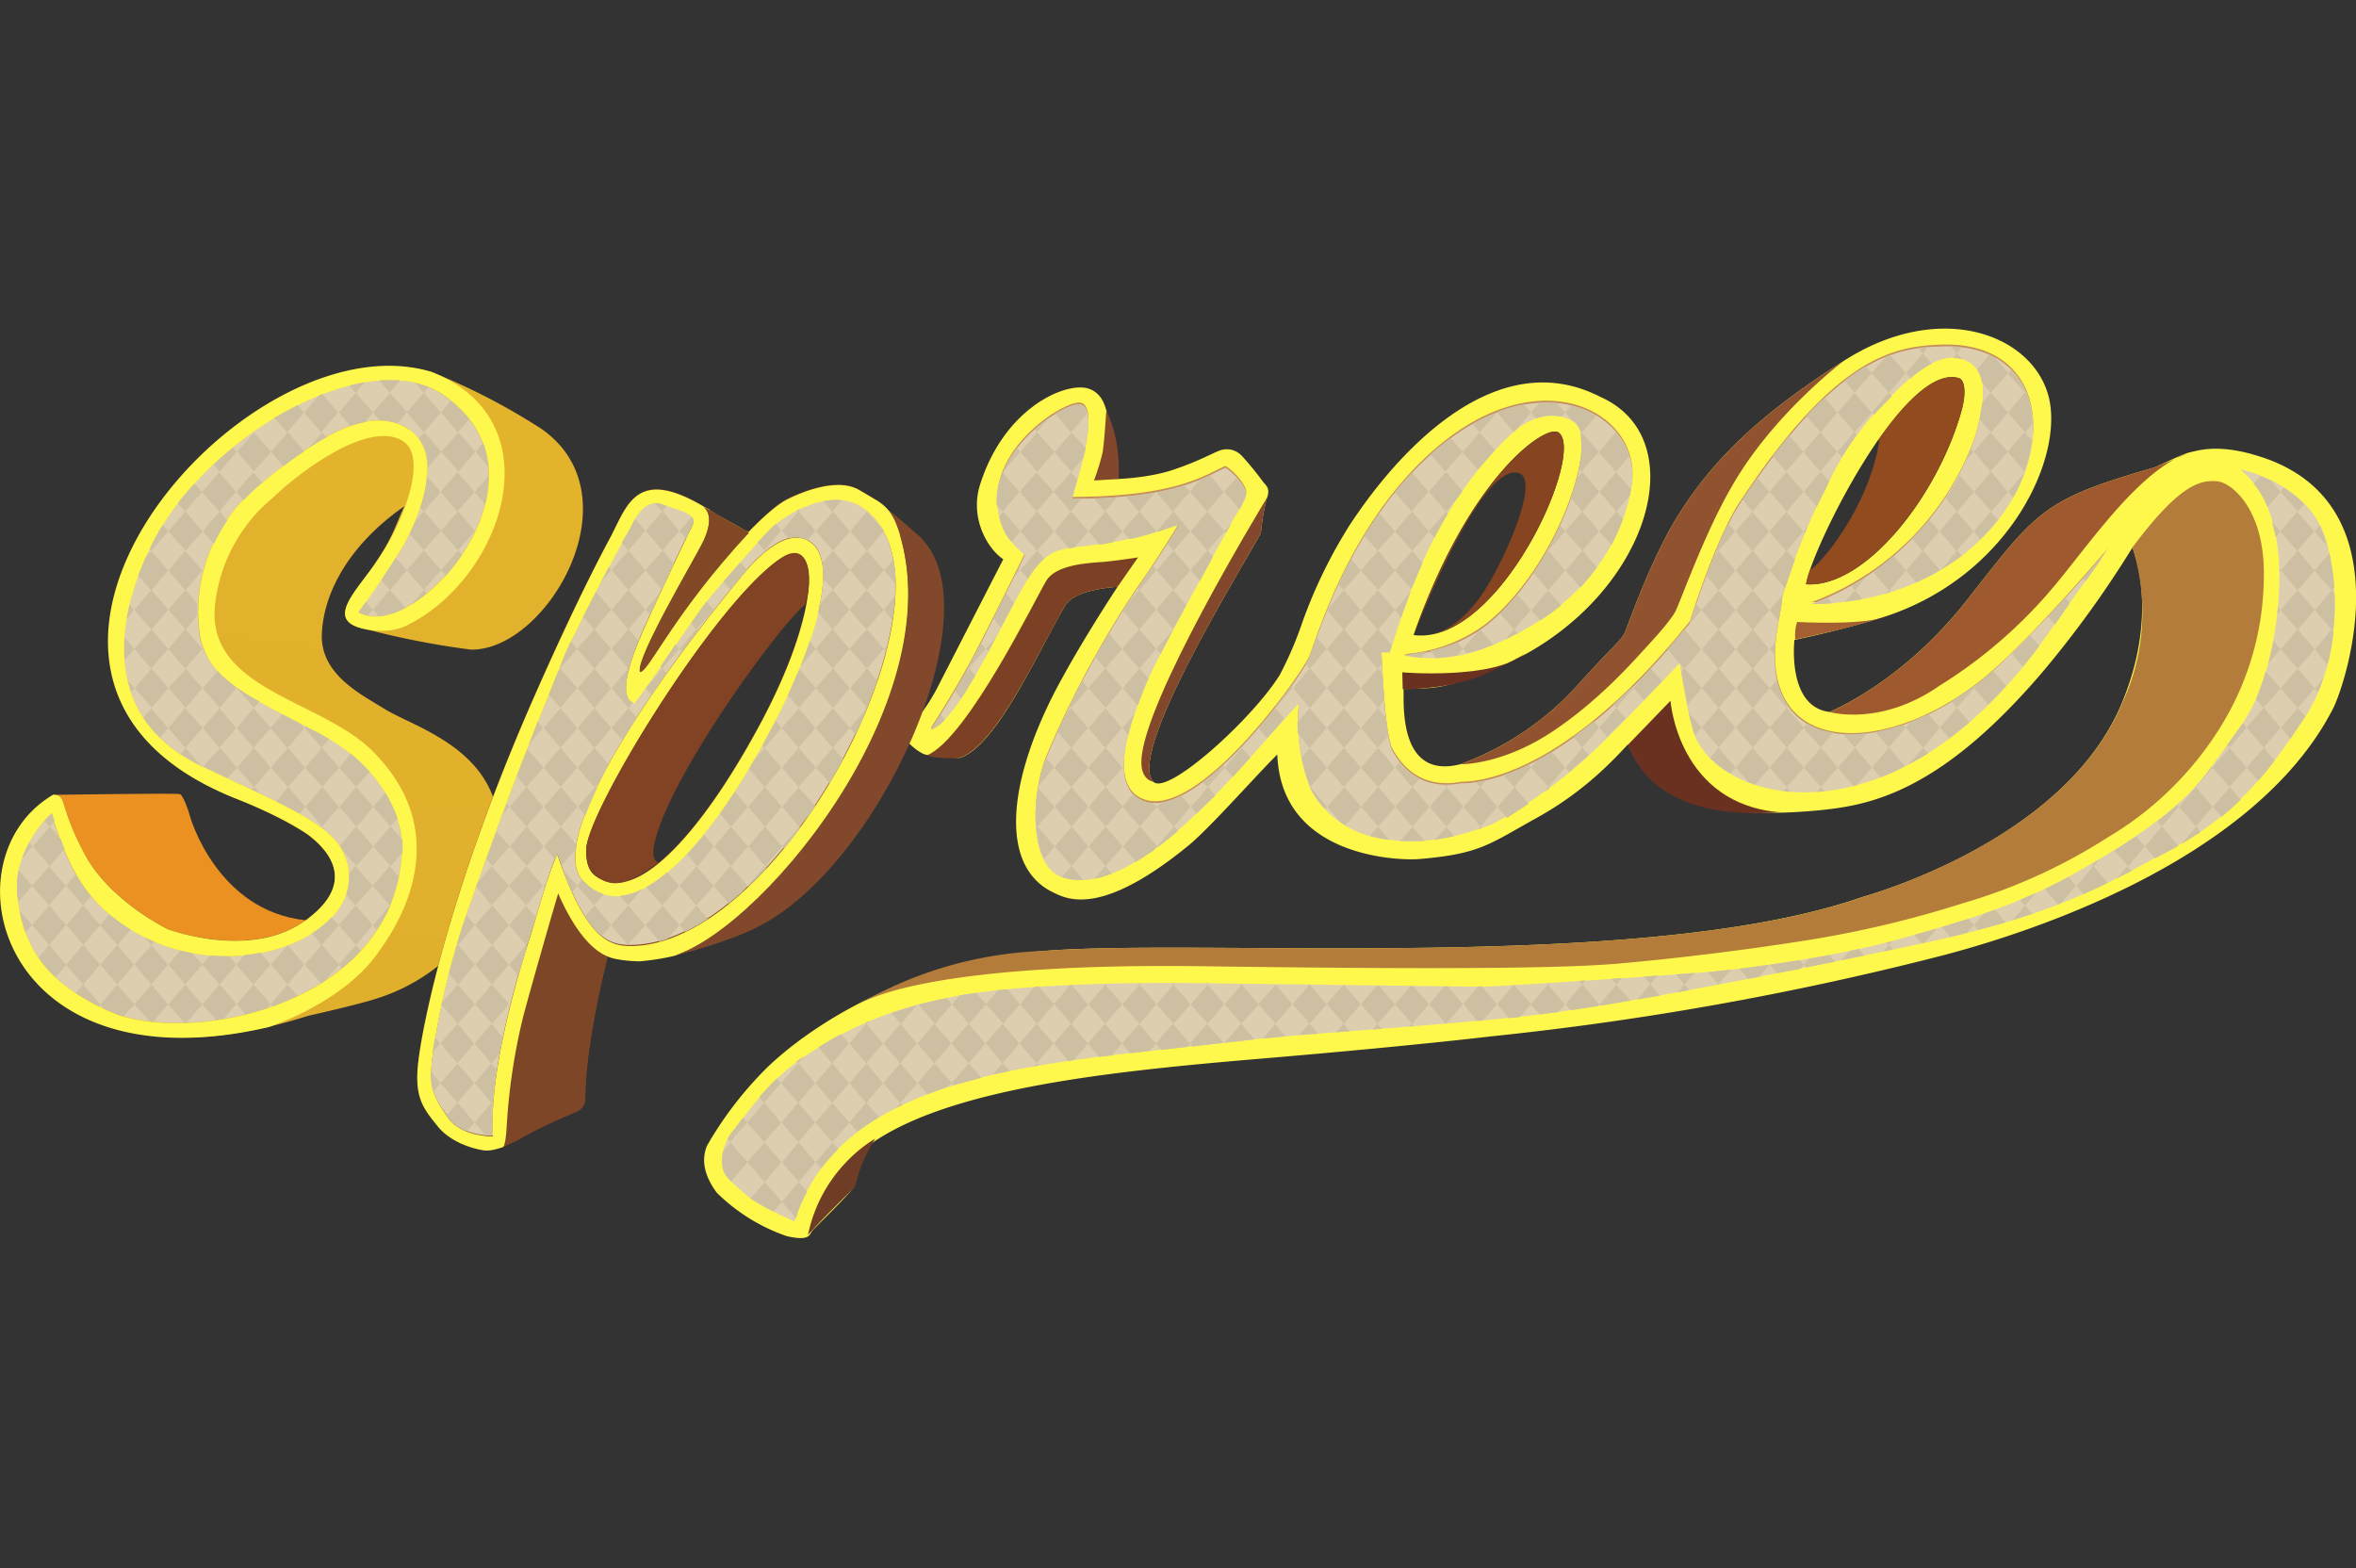 <?xml version="1.0" encoding="UTF-8"?> <svg xmlns="http://www.w3.org/2000/svg" width="631" height="420" viewBox="0 0 631 420" fill="none"><rect x="0" y="0" width="631" height="420" fill="#333333" stroke="none"/><path d="M14.2 212.9s33.3-.5 34-.2c.8.3 2.3 4.3 2.7 6 0 0 7.1 25.3 31 27.8-14.8 10.7-37 2.4-37 2.4s-15.8-7.7-22.6-20.7c-6.7-13-4.3-15.3-8.1-15.3Z" fill="url(#paint0_linear_870_18327)"></path><path d="M14.2 212.9S5 219.2 2.5 227.7c-7.8 25.9 15 65 80 44.4 0 0 13.3-3 17.6-4.4A51 51 0 0 0 117 259c4.8-4.3 10-6.2 14.8-23 9.6-33.2-18.8-40-28.8-46.1-6.2-3.9-17.3-9.2-16.8-20.2s7.3-23.8 22.1-34.1c-2.9 6.2-2.9 8.1-8.2 15.8-5.2 7.7-12.4 14.4-3.3 16.8a221 221 0 0 0 29.3 5.8c20.4.4 44.7-41.3 18.8-59.2a173 173 0 0 0-29.4-15.2C64.6 85.8-17 181.2 63.2 213.9a108 108 0 0 1 19.2 9.6c3.8 2.8 14.6 12-.5 23-14.8 10.8-37 2.4-37 2.4s-15.8-7.7-22.6-20.6c-6.7-13-4.3-15.4-8.1-15.4Z" fill="url(#paint1_linear_870_18327)"></path><path d="M13.8 217.3s-10.6 9.3-9.1 22c1.2 10.8 4.8 23.2 27 32 23.4 7.7 75.2-4.2 76-44.9 0-5.7-3.4-20.6-22.5-30.6C66 185.7 56 181.8 53.5 170A43.5 43.5 0 0 1 70 129c14.7-12.1 29-21.4 39.4-14.5 10.4 6.8 2.4 25-2.4 32.9-4.8 7.8-11 16.1-11 16.1 15 8.8 54.7-35.8 22.8-58.1-19.9-14-62.4 10.2-77.6 38.8-7 13.2-18.7 45.6 13.1 60.7 23 10.8 34.7 15.6 37.9 23.4 9 20.3-29 37.7-57.5 20-10.6-6.5-16-14.4-21-31Z" fill="#C48F5D"></path><path d="M13.8 217.8s-10.6 9.3-9.1 22c1.2 10.8 4.8 23.2 27 32 23.4 7.7 75.2-4.2 76-45 0-5.7-3.4-20.5-22.5-30.6-19.2-10-29.1-13.9-31.7-25.7a43.5 43.5 0 0 1 16.5-41c14.7-12.2 29-21.4 39.4-14.6 10.4 7 2.4 25.1-2.4 33-4.8 7.8-11 16-11 16 15 8.9 54.7-35.8 22.8-58-19.9-14-62.4 10.1-77.6 38.8-7 13.2-18.7 45.6 13.1 60.7 23 10.8 34.7 15.6 37.9 23.4 9 20.3-29 37.7-57.5 20-10.6-6.6-16-14.4-21-31Z" fill="#DDCEAF"></path><path d="M96.8 168.3s6.6 1.9 12-.7c25.5-12.3 40.6-54.7 6.7-68-50.3-15.3-134.1 82-52.3 114.3 6.8 2.7 15.4 6.7 19.2 9.6 3.8 2.9 14.6 12-.5 23-14.7 10.8-37 2.4-37 2.4s-15.8-7.6-22.5-20.6c-6.8-13-4.4-15.4-8.2-15.4C-15.1 230-.5 292 72 275.1c0 0 20-6.5 29.3-20 2.4-3.5 22.8-29.6-1.5-53.9-14.2-14.2-46-16.5-42-40.8a43.2 43.2 0 0 1 15.3-27.1c6.7-6.5 25.7-21.1 34.9-15.1 6.7 4.4.2 22-7.8 33.2-5.5 7.6-12.5 14.5-3.4 16.9Zm12.6-53.3c-10.3-6.9-24.7 2.4-39.4 14.5a43.5 43.5 0 0 0-16.4 41c2.5 11.9 12.4 15.7 31.6 25.8 19.1 10 22.6 24.9 22.5 30.6-.8 40.8-52.6 52.6-76 45-22.2-8.9-25.8-21.3-27-32-1.4-12.8 9.1-22 9.1-22 5 16.5 10.4 24.4 21 31 28.4 17.6 66.5.2 57.4-20-3.2-7.9-14.9-12.7-37.9-23.5-31.8-15-20-47.5-13-60.7C56.4 116 99 92 118.9 105.9c31.8 22.3-7.8 66.9-22.9 58.1 0 0 6.3-8.3 11-16.1 4.8-7.8 12.8-26 2.4-33Z" fill="url(#paint2_linear_870_18327)"></path><path d="M603 121.6c-9.7-2.6-14.3-.9-16.7-.4-2.3.6-8.9 4-9.6 4.1-29.4 8.5-31 11.3-49.7 35.2-17.7 22.6-36.7 30-37 30.2-11.5-1.4-9.4-19.3-9.4-19.3a275 275 0 0 0 23.2-5.9c33.1-10.3 48.2-41 45.2-57.8-3.2-17.6-28.6-28-55.1-11.1-23 14.6-35.4 26.8-44.8 42-6.8 11-12.7 27.8-13.7 30.3s-1.6 2.3-11.7 13.3a78.8 78.8 0 0 1-32.6 22.5c-16.9 4.3-15-17.1-15.2-20.1 8.8-.3 10-.1 20.7-4 43-15.1 59.3-62.2 32-74.3-33.7-17.3-63.5 29-66.9 34a131.5 131.5 0 0 0-12.9 26.4 97.7 97.7 0 0 1-6 14c-7.2 11.7-30.1 32.5-33.9 28.7-7.5-7.7 26-60.9 28.8-66.7 0 0 .5-5.7 1.7-9.5.9-2.7-.6-3.3-1.3-4.4a83.2 83.2 0 0 0-5.5-6.7 5.5 5.5 0 0 0-6-1.4c-1.7.6-5.9 3-12.6 5.2-6.7 2.2-14.8 2.4-14.8 2.4a77.1 77.1 0 0 0-2.9-18.4c-.4-1.3-1.3-4.9-5.1-5.9-6.1-1.6-22.4 5.4-28.8 26.1-2.6 8.7 2 16.8 6.3 19.7l-17.4 33.9a49 49 0 0 1-9.6 13.1l1.8 2.3c.4.5 3.2 3 4.8 3.1 1.6.2 8.5.9 8.8.8 10-3.2 21.4-29.5 28.2-40.8 2.6-4.5 14-5 14-5s-10.1 15.2-17 28.5c-13 25.5-14 46.7-.3 53.3 4 2 13.1 6.5 36.4-12.6 5.8-4.8 18.3-19 23.7-24.3 1 28.2 33.8 28.4 38 28 16.4-1.4 18.6-3.9 31.6-11.1 13-7.2 20.7-15.8 24.3-19.6 4.8 10.8 14.2 21 50.6 17.7 13.6-1.3 32.6-4.3 60.7-37.4a277 277 0 0 0 23.8-33c1.9 4.5 6 20.4-2.8 41.6-15.4 37.2-68.4 51.6-69.6 52-58.3 20.3-175.4 11-218.9 14.4-45 3.7-70.7 27.5-75.1 32a98.3 98.3 0 0 0-15.3 20.1c-2.3 5.3.8 10.3 2.6 12.7a49.8 49.8 0 0 0 18.7 11.6c6.6 1.5 6-.6 7-1.6.9-1 8.5-8.3 11.1-11.6 2.9-10.5 3.5-11 6.2-12.7 21.3-13.7 61.5-18.1 99.9-21.4 24-2 48.1-4.3 64.4-6.2a828.2 828.2 0 0 0 119.1-21.2c19.8-5 84.8-24.2 106.5-66.7 3.5-7 20-57-22-68.1ZM503 118c7.3-10.6 15.4-18.6 21.7-16.7 1.5.5 2 4 .6 8.9-6.5 23-25.9 47.4-41.6 46.3.9-5.6 9.4-24.3 19.2-38.5Zm-86-2.4c8.7 3.6-15 57.6-38.4 54.5 15-42.6 34.9-55.9 38.4-54.4Z" fill="url(#paint3_linear_870_18327)"></path><path d="M249.4 195c-.4.2 6.2-9.3 12.7-22 4.8-9.3 12.4-24.8 12.4-24.8s-4.1-3.2-5.6-6.6c-8.7-19 16.5-35 20.7-33.7 4.8 1.6-.6 18.6-2.4 25.2 28.3-.1 35.6-6 41-8.3 3.2 2 5.6 5.6 5.6 7 0 1.4-3.3 6.5-3.3 6.5s-21 38-23.5 44.3c-2.6 6.4-11.7 27.5-.6 31.5 14.2 5.2 40.6-31.2 44-37.8 1.8-3.3 10.1-35.6 34.2-56.3 28.7-24.6 55.4-9 52.4 9.7-1 6.2-6 30.2-38.2 43-7 2.8-14.6 4-22.8 2.5a41.5 41.5 0 0 0 21.7-7.9c19.8-15.5 31.3-51 23.5-55-5.2-2.8-11.4-1.2-16.5 3.6-21.6 20.3-28.6 46.8-32.5 58.4H370s.8 22.8 3 26.4c2.1 3.6 7 10.8 18.3 8.7.7-.2 25.2 2 61.3-43 0 0 6.8-22 13.4-32 25.7-39 41.2-41.6 53.8-42.1 43.6-1.6 28.1 68.4-34.6 69a73.5 73.5 0 0 0 43.9-44.7c2.9-10.5 3.3-17-1.7-20s-11.3-.5-20.4 8.7a79.4 79.4 0 0 0-17.3 23.8 169.3 169.3 0 0 0-12.5 31.2c.2.9-.5 4-1.1 7.7-6.2 36 30.8 35.4 57.9 11.3 13.4-12 30.6-32.5 30.6-32.5L547.4 171c-39.3 54.7-85.2 44.7-93.4 25.8-1.7-3.9-4.1-19.6-4.1-19.6s-18 19-24 24.4c-6.2 5.4-19 16.1-26.3 18.8-7.3 2.7-17.7 6-29.5 3.9a25.4 25.4 0 0 1-19.2-13.6 49.8 49.8 0 0 1-3-22.7c-14 14.7-42.9 53-63.3 46.6-8.7-2.7-8.8-20.7-4.4-32a266 266 0 0 1 24.2-45 292.6 292.6 0 0 0 11.4-17.5c-33.5 11.5-32.3-1.5-44.4 21.6-8.5 16-15.7 30.8-22 33.4Z" fill="#C48F5D"></path><path d="M249.4 195.5c-.4.2 6.2-9.3 12.7-22l12.4-24.8s-4.1-3.3-5.6-6.6c-8.7-19 16.5-35 20.7-33.7 4.8 1.6-.6 18.5-2.4 25.2 28.3-.1 35.6-6 41-8.3 3.2 2 5.6 5.6 5.6 7 0 1.4-3.3 6.5-3.3 6.5s-21 37.9-23.5 44.3c-2.6 6.4-11.7 27.5-.6 31.5 14.2 5.1 40.6-31.2 44-37.8 1.8-3.4 10.1-35.7 34.2-56.3 28.7-24.6 55.4-9 52.4 9.7-1 6.2-6 30.1-38.2 43-7 2.8-14.6 4-22.8 2.4a41.6 41.6 0 0 0 21.7-7.8c19.8-15.5 31.3-51 23.5-55-5.2-2.9-11.4-1.3-16.5 3.5-21.6 20.3-28.6 46.9-32.5 58.5H370s.8 22.8 3 26.4c2.1 3.6 7 10.7 18.3 8.6.7-.1 25.2 2.1 61.3-42.9 0 0 6.8-22 13.4-32 25.7-39 41.2-41.7 53.8-42.1 43.6-1.6 28.1 68.3-34.6 69A73.5 73.5 0 0 0 529 117c2.9-10.5 3.3-17-1.7-20s-11.3-.5-20.4 8.7a79.4 79.4 0 0 0-17.3 23.8 169.3 169.3 0 0 0-12.5 31.2c.2.8-.5 4-1.1 7.7-6.2 36 30.8 35.3 57.9 11.2a383.7 383.7 0 0 0 30.6-32.4l-17.1 24.1c-39.3 54.8-85.2 44.8-93.4 26-1.7-4-4.1-19.7-4.1-19.7s-18 19-24 24.4a127 127 0 0 1-26.3 18.8c-7.3 2.7-17.7 6-29.5 3.8a25.4 25.4 0 0 1-19.2-13.5 49.8 49.8 0 0 1-3-22.7c-14 14.7-42.9 53-63.3 46.6-8.7-2.7-8.8-20.7-4.4-32a266 266 0 0 1 24.2-45.1 290.6 290.6 0 0 0 11.4-17.4c-33.5 11.5-32.3-1.5-44.4 21.5-8.5 16-15.7 30.8-22 33.4Z" fill="#DDCEAF"></path><path d="M417 115.7c-3.5-1.5-23.4 11.8-38.4 54.4 13.8-34.4 23.4-45.5 28.4-43.3 5 2.3-3.1 20.3-7 27.3-4.4 8.3-10 14.1-16 15.7 21.5-4.6 41-50.9 33-54.1Z" fill="url(#paint4_linear_870_18327)"></path><path d="M296.3 110c4 8.1 3.3 17.2 3.3 18.3l-6.6.4a61 61 0 0 0 2.3-7.5c.5-3 1-11.3 1-11.3Z" fill="url(#paint5_linear_870_18327)"></path><path d="M308.9 209.4c-7.5-7.7 26-60.9 28.8-66.7 0 0 .5-5.7 1.7-9.5-1.9 3.2-33.3 54.8-33.7 70.6-.2 5.2 3.2 5.6 3.2 5.6Z" fill="url(#paint6_linear_870_18327)"></path><path d="M234.4 305s-14.3 7.7-18 25.8c3.5-4 11.7-12 12.5-12.8a42 42 0 0 1 5.5-13Z" fill="url(#paint7_linear_870_18327)"></path><path opacity="0.4" d="M375.6 180.1s20.5 3.3 34.4-5.6a71.9 71.9 0 0 1-34.2 10.2l-.2-4.6Z" fill="black"></path><path d="M496.5 128.3Z" fill="url(#paint8_linear_870_18327)"></path><path d="M524.7 101.3c-6.2-2-14.4 6.1-21.8 16.7l-.5.8c.3-.4.6-.8 1-1-3 18.8-16.4 34-18.6 34.8l.2-.6c-.6 1.5-1 3-1.3 4.5 15.7 1.1 35.1-23.4 41.6-46.3 1.4-5 .9-8.4-.6-8.9Z" fill="url(#paint9_linear_870_18327)"></path><path d="M230.5 268.7a105.6 105.6 0 0 1 49.3-14c43.5-3.4 160.6 5.9 219-14.4 1-.4 54.1-14.9 69.6-52a57.5 57.5 0 0 0 2.7-41.7l.2-.2c13.2-17.7 18.6-17.7 22.4-17.5 3.8.2 13.2 7.5 12.6 26.4a77 77 0 0 1-12.8 41.3 88.6 88.6 0 0 1-29 27.7 148.7 148.7 0 0 1-39 17.7 285.6 285.6 0 0 1-41.2 9.8 758.5 758.5 0 0 1-52 6.4c-10.7.8-32.8 1.7-110.5.6-77.7-1-92 10.4-92 10.4l.7-.5Z" fill="url(#paint10_linear_870_18327)"></path><path d="M586.3 121.2a129 129 0 0 1-9.6 4.1c-29.4 8.5-31 11.3-49.7 35.2-17.7 22.6-36.6 30-37 30.2 0 0 13.6 4 29.4-7a128 128 0 0 0 32-28.2c9.8-12 22.2-29.9 35-34.3Z" fill="url(#paint11_linear_870_18327)"></path><path d="M248.3 202.3c2 1 8.4.8 8.7.7 10-3.2 21.5-29.4 28.3-40.8 2.6-4.5 14-5 14-5l5.5-7.9s-5 .8-9.2 1.2c-4.2.3-12.8.7-15.4 5.1-2.7 4.4-21.1 42.2-31.9 46.7Z" fill="url(#paint12_linear_870_18327)"></path><path d="M246 143.5c-2.5-2.3-10.1-9.1-16-12.4-5.8-3.3-15.3.6-19.2 2.5-3.9 2-10.3 8.8-10.3 8.8s-3-1.3-10.7-6c-19.2-12-21.7-1.3-26.3 7.4a592 592 0 0 0-20.5 42.9c-26.4 60-30.8 96.3-30.8 96.3-1.5 10.6 1 13.5 5.2 18.7 4.4 5.3 12 6.3 12 6.3a13 13 0 0 0 4.9-.7c2.1-.7 3.9-1.9 5.2-2.6 2-1.2 14.1-6.7 14.1-6.7s3.1-.3 3.1-4.2c0-11.7 4.2-30.4 6.1-37.7 0 0 1.8 1 8.4 1.3a63 63 0 0 0 9.5-1.5c7-1.7 16-4.6 20.9-7a73 73 0 0 0 22.3-19c8-9.5 17-24.5 23.3-41.5 12-32.7-.5-44.4-1.2-45Zm-43.9 53c-12.7 23.1-30.5 46-42.2 38.3-2.5-1.6-3-4.3-3-7.2 0-10 34.6-66.2 52.1-78 6-4 7.6 1 7.7 5 .1 6.7-3 20.9-14.6 42Z" fill="url(#paint13_linear_870_18327)"></path><path d="M132 304.2s-8.5.2-12-5c-3.6-5-5.3-7.6-4.2-16a204 204 0 0 1 10.9-43.4 1101 1101 0 0 1 25.8-67A466.6 466.6 0 0 1 169 141s3-8.1 8.3-6.2c5.3 2 9.7 2.6 8 6a1333 1333 0 0 0-12.6 26.9c-2.4 5.4-8.2 18.8-3 20.6 3.8-4.3 16.5-23.8 20.4-28.4a331 331 0 0 1 17.5-19.5c3-2.7 14.4-10 22.5-5.1 31.4 18.4-19.8 118.3-61.6 117.8-6 0-12-2.8-19.3-24.7-3.1 8-5 15.6-7.2 22.2-11.4 35.6-10.1 50.7-10 53.5Zm87.2-140.3c.7-4 3.6-15.7-2.8-19.2-6.3-3.5-14.3 5.3-17.3 9-30.3 36.6-52 72.7-43 82.2 20.8 21.7 58.6-49.7 63-72Z" fill="#DDCEAF"></path><path d="M162.8 256.1c-1.9 7.4-6 26-6 37.7 0 5-3.7 3.3-17 11-1.7 1-3.6 1.8-5.5 2.5 0 0 1 1 1.4-5.6a165 165 0 0 1 4.5-29.8c2.8-10.5 8.1-28.8 9.3-32.7 2.1 4.9 6.9 14.4 13.3 17Z" fill="url(#paint14_linear_870_18327)"></path><path d="M241 143.3c13.6 45-36.8 105.4-60.3 112.7a63 63 0 0 1-9.5 1.5c-6.6-.2-8.4-1.3-8.4-1.3-6.4-2.5-11.2-12-13.3-16.9-1.2 4-6.5 22.3-9.3 32.7a162.7 162.7 0 0 0-4.5 29.8c-.2 3.6-.6 5-.9 5.4l-.5.2c-1.4.4-3.2 1-4.9.7 0 0-7.6-1-12-6.2-4.3-5.3-6.7-8.2-5.2-18.8 0 0 4.4-36.2 30.8-96.3 10-22.6 16.2-34.9 20.5-42.9 4.6-8.7 7-19.4 26.3-7.4 7.7 4.8 10.7 6 10.7 6s6.4-6.8 10.3-8.7c3.9-2 13.4-5.9 19.2-2.6l4.8 2.8c2.8 1.8 4.5 3.6 6.3 9.3Zm-53.2 2.8c-3 5.9-17.5 30.4-16.4 33.9 2.2.3 8.9-15.7 29.1-37.4l-10-5.6-.6-.6-1.4-.7c1 .7 3 3.4-.7 10.4Zm42.4-10.6c-8.2-4.8-19.5 2.4-22.6 5.1-3 2.7-13.7 14.9-17.5 19.5-3.9 4.6-16.6 24.1-20.3 28.4-5.3-1.7.5-15.2 2.9-20.6 2.4-5.4 10.8-23.3 12.6-26.8 1.7-3.5-2.7-4.1-8-6-5.3-2-8.3 6.2-8.3 6.2a471 471 0 0 0-16.5 31.6 1098 1098 0 0 0-25.8 67.1 207.2 207.2 0 0 0-10.9 43.3c-1.1 8.4.7 11 4.2 16.1 3.5 5.1 12 5 12 5-.1-2.8-1.4-18 10-53.5 2.1-6.6 4-14.2 7.2-22.2 7.4 21.8 13.4 24.6 19.3 24.7 41.8.5 93-99.4 61.7-117.9Zm-11 28.5c-4.5 22.3-42.3 93.8-63 72-9.2-9.5 12.6-45.6 42.9-82.2 3-3.7 11-12.4 17.3-9 6.4 3.6 3.5 15.2 2.8 19.2Zm-2.5-9.3c-.1-4-1.8-9-7.7-5-17.5 11.8-52 68-52 78 0 3 .4 5.7 3 7.3 11.6 7.6 29.4-15.2 42.1-38.3 11.7-21 14.7-35.3 14.6-42Z" fill="url(#paint15_linear_870_18327)"></path><path d="M212.8 327.2s-9.9-4.4-12.8-7c-2.9-2.6-5.8-4.8-6.4-7a12 12 0 0 1 2.6-10c2.7-3.5 10.1-14.3 19-20a98.8 98.8 0 0 1 37.6-15.7c20-4.6 59-4.2 64.8-4.2l79.3 1c7-.2 51.4-3.1 62.2-4.1 10.8-1 33.4-4.2 48.6-8.4 15.1-4.2 31.8-8.7 48-17.9 16.3-9.2 28.8-17.6 36.5-28.4 7.7-10.8 11.6-14.5 15-26.8 3.4-12.2 7.6-41.3-7.2-52.9 2.7.3 18.7 4.8 22.9 18.6 4.1 13.7 3.4 34-5.5 47.6-8.9 13.5-18 25.8-34.7 34.8-16.8 9-30.5 18-68.4 26-38 8-83.7 17.2-109.7 19.8-26 2.6-58.7 4.5-70.4 6-48.2 6-108.4 6.3-121.4 48.6Z" fill="#DDCEAF"></path><path d="M375.6 180.1s24.3 2 33-5c-7.6 4-15.5 9.4-32.9 9.5l-.1-4.5Z" fill="url(#paint16_linear_870_18327)"></path><path d="M481.3 166.6s18.3 1 23.7-1.5c-8.4 3-23.5 6-24.2 6.2-.1-1.6 0-3.2.5-4.7Z" fill="url(#paint17_linear_870_18327)"></path><path d="M215.6 162a19 19 0 0 0 1-7.4c-.1-4-1.7-9-7.6-5-17.6 11.8-52 68-52 78 0 2.9.5 5.5 3 7.2 4.1 3 7.6 2.5 16.5-3.8 0 0-2.6 0-1-6 4.7-18.5 33.5-57.8 40.1-63Z" fill="url(#paint18_linear_870_18327)"></path><path d="M187.9 135.5s4.5 1.8 0 10.4c-3.2 6-17.6 30.5-16.5 34 2.2.3 9-15.5 29.2-37.2l-12.7-7.2Z" fill="url(#paint19_linear_870_18327)"></path><path d="M239 137.7c4.8 4.2 5.7 4.6 7 5.8 21.4 18.9-11.2 90.4-44.4 105.4-6.8 3-13.8 5.3-20.9 7 24.5-7.7 77.7-72.7 58.4-118.2Z" fill="url(#paint20_linear_870_18327)"></path><path d="M493.9 96.6c-23 14.6-35.4 26.8-44.8 42-6.8 11-12.7 27.8-13.7 30.3s-1.6 2.3-11.7 13.3a78.8 78.8 0 0 1-32.6 22.5s10.7.3 24-8.3c13.2-8.6 22.8-19.8 26.5-23.8 3.7-4 6-6.9 7-8.6 1.1-1.8 7.8-21.1 15.4-34 11-19.2 29.9-33.4 29.9-33.4Z" fill="url(#paint21_linear_870_18327)"></path><path d="m436 199.5 11.4-11.8s2 27.8 29.6 29.9c-6.4.2-32.9 2.8-41-18.1Z" fill="url(#paint22_linear_870_18327)"></path><path d="m524.1 94.6-1.6-1.8c1 0 2 0 3 .2l-1.4 1.6Zm-9.1 0 1.4-1.7-2.7.3 1.2 1.4Zm27.4 10.6.2-.2a19 19 0 0 0-4-6l-.8 1 4.6 5.2Zm-11.6-2.8 2.4 2.8 4.6-5.3-3.6-4.2-1.4-.7-3.3 4c.7 1 1.1 2.2 1.3 3.4Zm-6.7-7.8-1 1.3a8 8 0 0 1 2.5.4l-1.5-1.7Zm-9.1 0-4.5 5.3 1.2 1.5c1.7-1.6 3.7-2.9 5.7-4l-2.4-2.8Zm-9.1 10.6 4.5-5.3-4.2-4.8-1.1.4-3.8 4.4 4.6 5.3Zm-9.2 0 4.6-5.3-1.6-1.8c-2 1.2-3.9 2.5-5.7 3.9l2.7 3.2Zm-383.2 0 1.3-1.5-3.6-1.2 2.3 2.7Zm-9.1 0 2.8-3.3h-5.6l2.8 3.3Zm-9.1 0 2.4-2.8c-1.4.2-2.7.5-4.1.9l1.6 1.9Zm447 0-4.5 5.3 4.6 5.3 2-2.4c-.1-2.6-.6-5.2-1.5-7.6l-.5-.6Zm-9 10.6 4.5-5.3-4.6-5.3-2.3 2.7-.7 4.3 3 3.6Zm-27.4-10.6-4.6 5.3.6.6 4.8-5-.8-.9Zm-9.2 10.6 4.6-5.3-4.6-5.3-4.5 5.3 4.5 5.3Zm-9 0 4.4-5.3-3.4-4c-1.6 1.5-3.2 3-4.9 4.9l3.8 4.4Zm-54.8 0-1.2-1.3 1.1 1.3Zm-11.8-3.1a4 4 0 0 1 1.9 2.2l.7.9 3.9-4.5a24.3 24.3 0 0 0-6.8-2.7l-1.6 1.9 1.9 2.2Zm-9.6-.6c2.1-.8 4.4-1 6.7-.5l1-1.1-2.3-2.6h-4.6l-2.3 2.6 1.5 1.6Zm-6.1 3.6.6-.5 4-4.7-1.8-2.2a40 40 0 0 0-7.2 2v.2l4.4 5.2Zm-9 0 4.5-5.2c-2.3.8-4.4 1.8-6.5 3l1.9 2.3Zm-109.5 0 4.3-5-.2-.7-1.3-1.5-.2-.1c-1.1-.4-3.8.5-6.9 2.4l4.2 5Zm-9.2 0 3.5-4c-1.4 1-2.8 2.1-4.1 3.3l.7.8Zm-155 0 3-3.5a33.1 33.1 0 0 0-5-4.9l-2.6 3.2 4.5 5.3Zm-9.2-10.5-4.5 5.3 4.5 5.3 4.5-5.3-4.5-5.3Zm-9 0-4.6 5.3 1.8 2.1c1.6 0 3.2.3 4.7.8l2.6-3-4.6-5.2Zm-9.2 0-4.5 5.3 3 3.6a27 27 0 0 1 3.9-1l2.2-2.6-4.6-5.3ZM86 115.8l4.5-5.3-4.2-5-1 .5-3.8 4.5 4.5 5.3Zm-9.1 0 4.5-5.3-1.7-2-6.2 3.4 3.4 3.9Zm-9.1 0 .3-.4-.4.3Zm474.4 0-4.5 5.2 4.5 5.3c1-2.7 1.6-5.5 2-8.4l-2-2.1Zm-9 0-4.6 5.2 4.5 5.3 4.6-5.3-4.6-5.2Zm-5.4 4.4-1.2 3.1 2-2.3-.8-.8Zm-31.2-4.5-4.5 5.3 1.2 1.5c1.2-2.1 2.6-4.1 4-6l-.6-.7Zm-9.1 10.6 4.5-5.3-4.5-5.2-4.5 5.2 4.5 5.3Zm-9.1 0 4.5-5.3-3.7-4.4-4.4 5.5 3.6 4.2Zm-45.6-10.5-4.6 5.3 4.6 5.3 3.5-4.2c-.6-2-1.6-4-3-5.7l-.5-.7Zm-9.2 10.5 4.6-5.3-4.6-5.2-.3.4a27 27 0 0 1-.4 9.2l.7 1Zm-27.3-10.5-4.6 5.3 4.1 4.7 4.6-5.2-4.1-4.8Zm-9.2 10.5 4.6-5.3-3.2-3.7a72.9 72.9 0 0 0-5.4 4.4l4 4.6ZM287 115.8l-4.6 5.3 4.6 5.3 3.2-3.8.6-2.5-3.8-4.3Zm-9.2 10.6 4.6-5.3-4.6-5.3-4.5 5.3 4.5 5.3Zm-4.6-5.3-.8-1a28 28 0 0 0-3.7 6.2l4.5-5.2Zm-142.3 4.1c-.2-2.2-.7-4.5-1.5-6.6l-2 2.4 3.5 4.2Zm-8.1 1.1 4.5-5.3-4.5-5.2-4.6 5.2 4.6 5.3Zm-9.2-10.5-1.4 1.6a13 13 0 0 1 2.4 7.8l3.6-4.2-4.6-5.2Zm-27.3 0-3.7 4.3c1.6-1.1 3.3-2.1 4.9-3l-1.2-1.3Zm-9.2 0-4.5 5.2 3.3 3.9c1.9-1.5 3.8-2.8 5.6-4l-4.3-5.1Zm-9 0-4.6 5.2 4.5 5.3 4.6-5.3-4.6-5.2Zm-9.2 10.5 4.5-5.3-1-1.1c-1.8 1.4-3.5 3-5.2 4.5l1.7 2ZM615.4 137l1.7-2a25 25 0 0 0-5.4-4.3l-.9 1 4.6 5.3Zm-7-8.2-3-1.3-1.8 2c1.5 2 2.8 4 3.7 6.3l3.5-4-2.5-3Zm-69.2 4.4a36 36 0 0 0 3-6.6l-4.3 5.1 1.3 1.5Zm-6-6.8-4.5 5.3 4.6 5.3 4.5-5.3-4.5-5.3Zm-9 10.6 4.5-5.3-3.8-4.4a62 62 0 0 1-3.8 6.2l3 3.5Zm-36.6-10.6-4.5 5.3 3.5 4 3-6c0-.3.2-.5.3-.7l-2.2-2.6Zm-9 10.6 4.4-5.3-4.5-5.3-4.5 5.3 4.5 5.3Zm-9.2 0 4.5-5.3-3.2-3.7-4 5.8 2.7 3.2Zm-36.5-10.6-4.5 5.3 4.5 5.3 3.6-4.2.3-1.8-4-4.6Zm-9.1 10.6 4.5-5.3-4.5-5.3-1.4 1.6-1.6 5.5 3 3.5Zm-36.5-10.6-4.6 5.3 4.6 5.3 3.4-4 1-1.4-4.4-5.2ZM378 137l4.6-5.3-4.4-5.1a88.9 88.9 0 0 0-4.6 5.2l4.4 5.2Zm-46-.6c.8-1.5 1.7-3.2 1.7-4 0-.9-1-2.7-2.6-4.4l-3.2 3.7 4 4.7Zm-8.7.6 4.5-5.3-3.7-4.4c-.8.4-1.6.8-2.6 1.1l-2.8 3.3 4.6 5.3Zm-9.2 0 4.6-5.3-1.5-1.7c-2.4.8-5 1.4-7.5 1.9l4.4 5.1Zm-9 0 4.2-5c-2.3.4-4.8.7-7.8 1l3.5 4Zm-9.2 0 3.3-3.8-6.2.4 2.9 3.4Zm-9.1-10.5-4.6 5.2 4.6 5.3 2.8-3.3H287l1.5-5.3-1.7-2Zm-9.2 10.5 4.6-5.3-4.6-5.2-4.5 5.2 4.5 5.3Zm-9 0 4.4-5.3-4.5-5.2a19.9 19.9 0 0 0-1.6 8.7l1.6 1.8Zm-36.6 0-.4-.4.4.4Zm-9.1 0 2.6-3c-1.7-.2-3.4 0-5 .2l2.4 2.8Zm-9.1 0 .6-.7-1 .4.3.3Zm-36.5 0 1.3-1.5-1.4-.5c-.6-.2-1.3-.3-1.9-.2l2 2.2Zm-47.4-2c.6-2.5.9-5 .9-7.5l-3.7 4.3 2.8 3.2Zm-7.4 2 4.6-5.2-4.6-5.3-4.5 5.3 4.5 5.2Zm-9 0 4.5-5.2-3.7-4.3c-.2 2.9-.8 5.7-1.8 8.5l1 1Zm-45.7-10.5-4.5 5.3 1.9 2.2c1.5-1.5 3-3 4.7-4.4l.4-.3-2.5-2.8Zm-9.1 0-4.6 5.3 4.6 5.2 4.5-5.2-4.5-5.3ZM49.6 137l4.5-5.2-2-2.3a79 79 0 0 0-4.5 5.3l2 2.2Zm573.7 9.3a40.7 40.7 0 0 0-2-5.5l-1.4 1.5 3.4 4Zm-8-9.2-4.6 5.2 4.6 5.3 4.5-5.3-4.5-5.2Zm-6.8 2.7 1 4 1.2-1.5-2.2-2.5Zm-75.3-2.8-4.6 5.3 1.8 2.1c1.7-1.6 3.3-3.3 4.7-5.2l-2-2.2Zm-9.2 0-4.5 5.3 4.5 5.3 4.6-5.3-4.6-5.3Zm-9.1 10.6 4.5-5.3-2.7-3.1c-1.5 1.8-3 3.5-4.7 5l2.9 3.4Zm-31.5-4.8.7-1.7-1.1 1.3.4.4Zm-5 4.8 4.6-5.2-4.6-5.3-4.5 5.3 4.5 5.2Zm-9.1 0 4.5-5.2-4.5-5.3-4.5 5.3 4.5 5.2Zm-9.1 0 4.5-5.2-1.8-2.2a115 115 0 0 0-3.2 7l.4.4ZM432.9 137l-4.5 5.3 3.2 3.7a55 55 0 0 0 3.1-7l-1.8-2Zm-9.1 0-4.6 5.3 4.6 5.2 4.5-5.2-4.5-5.3Zm-9.1 10.5 4.5-5.2-1.4-1.6c-1 2.2-2 4.5-3.3 6.7l.1.1ZM387.3 137l-4.6 5.3 1.5 1.7c1.1-2.1 2.3-4.3 3.6-6.4l-.5-.6Zm-9.1 10.5 4.5-5.2-4.5-5.3-4.6 5.3 4.6 5.2Zm-9.2 0 4.6-5.2-4.2-4.8-4 6 3.6 4Zm-40.6-4.8 1.5-2.6-2 2.2.5.4Zm-5 4.8 4.6-5.2-4.6-5.3-4.5 5.3 4.5 5.2Zm-9.1 0 4.5-5.2-4.5-5.3-4.5 5.3.2.2 5.8-2s-.4 1-3.1 5.1l1.6 2Zm-9.1-10.5-4.6 5.3 2 2.1c2-.4 4.3-1 6.8-1.8l.3-.3-4.5-5.3Zm-9.1 0-4.6 5.3 3.1 3.6 3.4-.6 2.6-3-4.5-5.3Zm-9.2 0-4.5 5.3 4 4.6 1.3-.2 3.8-4.4-4.6-5.3Zm-9.1 10.5 4.5-5.2-4.5-5.3-4.5 5.3 4.5 5.2Zm-9.1-10.5-1.1 1.3a20 20 0 0 0 1.3 3.9c.5 1 1.2 2 2 2.9l2.4-2.8-4.6-5.3Zm-36.5 0-4.5 5.3 4.5 5.2 4.5-5.2v-.2l-4.5-5.1Zm-9.1 10.5 4.5-5.2-4.5-5.3-4.6 5.3 4.6 5.2Zm-6.8-2.8 2.1-2.5-4.5-5.3-4.5 5.3 1.8 2a7 7 0 0 1 5 .5Zm-11.5 2.7 4.5-5.3-1.5-1.8-.2.2c-1 .8-2.7 2.6-4.7 4.8l1.8 2.1Zm-21-3.2 1.5-3.2c.5-1.2.5-2 0-2.6l-3.3 3.8 1.7 2Zm-6.4 3.2 4.5-5.2-4.5-5.3-4.5 5.3 4.5 5.2Zm-9.1 0 4.5-5.2-2.7-3.3-1.1 2.2-2.5 4.3 1.8 2Zm-41-5.1.3-.5-.4.4h.1Zm-4.6 5.1 4.5-5.2-4.5-5.3-4.6 5.3 4.6 5.2Zm-9.2 0 4.6-5.2-4.6-5.3-2.2 2.6-1.6 3.5 3.9 4.4ZM58.8 137l-4.5 5.3 3 3.4a46 46 0 0 1 3.6-6.3l-2-2.4h-.1Zm-9.1 0-4.6 5.3 4.6 5.2 4.5-5.2-4.5-5.3Zm-9.1 10.5 4.5-5.2-1.5-1.7a56.2 56.2 0 0 0-3.5 6.4l.4.5Zm584 10.6.6-.7c-.2-3.1-.7-6.2-1.3-9.2l-4 4.6 4.6 5.3Zm-9.2-10.6-4.5 5.3 4.5 5.3 4.5-5.3-4.5-5.3Zm-5 4.9.1.8.3-.4-.3-.4Zm-47.7-2.5-.2-.2-4.6 5.3.7.7 4.1-5.8Zm-38.5-2.4-4.4 5.1c1.9-1.1 3.8-2.4 5.6-3.7l-1.2-1.4Zm-9.2 0-4.5 5.3 2.8 3.2c2.1-1 4.2-2 6.3-3.3l-4.5-5.2Zm-9 10.6 4.5-5.3-3.4-3.9c-1.8 1.5-3.6 3-5.4 4.3l4.2 4.9Zm-9.2 0 3.1-3.7a67 67 0 0 1-4 2.6l.9 1Zm-18.3-10.6-4.5 5.3 4.1 4.8 2.6-7.6-2.1-2.5Zm-9 10.6 4.5-5.3-4.6-5.3-4.5 5.3 4.5 5.3Zm-9.2 0 4.5-5.3-4.5-5.3-1.3 1.5a200 200 0 0 0-2 5.2l3.3 3.9Zm-36.5-10.6-4.5 5.3 4 4.6c1.5-1.7 3-3.5 4.4-5.4l-3.9-4.5Zm-9.1 10.6 4.5-5.3-4.5-5.3-.8.8c-1 1.8-2 3.5-3.2 5.2l4 4.6Zm-36.5-10.6-4.6 5.3 4.4 5 3-7-2.8-3.3Zm-9.1 10.5 4.5-5.2-4.5-5.3-4.6 5.3 4.6 5.2Zm-9.2 0 4.6-5.2-2.6-3a70.4 70.4 0 0 0-3.4 6.7l1.4 1.6Zm-36.5-10.6-4.5 5.3 2.5 2.9 3.5-6.5-1.4-1.7Zm-9 0-4.6 5.3 4.5 5.3 4.5-5.3-4.5-5.3Zm-9.2 10.6 4.5-5.3-1-1.2-4 6 .4.5Zm-27.4-10.6-4.5 5.3 2 2.4a25 25 0 0 1 4.4-5.5l-1.9-2.2Zm-5 4.8-1.2 2.4 1.6-1.9-.4-.5Zm-32.9 4.2a40 40 0 0 0-.6-6.6l-2.5 3 3.1 3.6Zm-7.7 1.6 4.5-5.3-4.5-5.2-4.5 5.2 4.5 5.3Zm-11.7-3 2.6 3 4.5-5.3-4.5-5.2-2.8 3.2c.2 1.5.3 3 .2 4.5v-.1Zm-15.7-7.5-1.4 1.6c.5-.4 1-1 1.7-1.4l-.3-.2Zm-5.7 6.2 1-1.1-1.8-2-4.6 5.2 2 2.2c1-1.4 2.2-2.8 3.4-4.2v-.1Zm-21.7-6.2-4.5 5.2 4.4 5.2 3.2-6.9-3-3.5Zm-9 10.5 4.5-5.3-4.6-5.2-4.5 5.2 4.5 5.3Zm-5.4-6-2.1 4 2.8-3.3-.7-.8Zm-40.3-4.6-4.6 5.3 1.3 1.5c1.6-1.8 3-3.6 4.3-5.6l-1-1.2Zm-9.2 10.6 4.6-5.3-4.6-5.3-4.5 5.3 4.5 5.3Zm-9 0 4.5-5.3-3-3.3-3.9 6 2.3 2.6Zm-50.1-5 .2-.5-.4.3.2.2Zm-4.8-5.4-4.5 5.2 4.5 5.3 4.6-5.3-4.6-5.2Zm-9 10.5 4.4-5.3-4.5-5.2-1.5 1.7-2 4.8 3.5 4Zm583.9 0-4.5 5.3 4.5 5.3.5-.6c.3-3 .4-6 .2-9.1l-.7-.9Zm-9.1 0-4.6 5.3 4.6 5.3 4.5-5.3-4.5-5.3Zm-5.3 4.5-.2 1.8.9-1-.7-.8Zm-55.6-1-1.3-1.5-4.7 5.1 1.9 2.1 4-5.8Zm-48.6-3.5-.7.8c.4 0 .8-.2 1.1-.3l-.4-.5Zm-9.1 0-2.7 3.1 4.7-.7-2-2.4Zm-11.7 3.7a73 73 0 0 0 5.5-.2l-1-1.3a29 29 0 0 1-4.5 1.5Zm-8.7 4.4c.4-2.7.9-4.7.7-5.4l.5-1.7-3.6 4.3 2.4 2.8Zm-7 2.5 4.5-5.3-4.5-5.3-4.5 5.3 4.5 5.3Zm-9.1 0 4.5-5.3-4.5-5.3-4.5 5.3 4.5 5.3Zm-4.6-5.3-1.5-1.7-1.7 5.3-1.4 1.7 4.6-5.3Zm-41-5.3-4.6 5.3 2.4 2.8c2-1.2 3.8-2.6 5.6-4l-3.4-4v-.1Zm-9.2 10.6 4.5-5.3-3.6-4.2a45 45 0 0 1-4.7 5.1l3.8 4.4Zm-30.2-3.3 2.5-6.9-4.2 5 1.7 2Zm-6.3 3.3 4.6-5.3-4.6-5.3-4.5 5.3 4.5 5.3Zm-9 0 4.4-5.3-4.5-5.3-4.2 5-.2.4 4.4 5.2ZM314.2 158l-4.5 5.3 4.5 5.3 3.5-6.5-3.5-4Zm-9.1 10.6 4.5-5.3-4.5-5.3-3.4 4-1 1.5 4.3 5Zm-33.8-6.5.3-.6-2.2-2.6-3.4 6.7 2.1 2.5c1-2 2-4 3.2-6Zm-32.3 4c.3-2.2.6-4.3.7-6.4l-3 3.6 2.3 2.8Zm-7 2.5 4.6-5.3-4.5-5.3-4.6 5.3 4.6 5.3Zm-9-10.6-3.5 4-.3 1.9v.2l3.8 4.5 4.5-5.3-4.5-5.3Zm-31.9 5.3.1.1 2.7-3.3-2.8 3.2Zm-4.6 5.3 4.6-5.3-1.9-2.2-4.1 5.8 1.4 1.7Zm-12.4-3.9 2.8-6.1-4 4.7 1.2 1.4Zm-5.8 3.9 4.5-5.3-4.5-5.3-4.5 5.3 4.5 5.3Zm-9.1 0 4.5-5.3-4.1-4.8-3.4 6.7 3 3.4ZM113.6 158l-3.3 3.9c1.4-1 2.8-1.9 4-3l-.7-.9Zm-9.2 0-4.5 5.3 1.5 1.8c2.5-.3 5-1 7.2-2.3l-4.2-4.8Zm-6.4 3.2-2 2.8c.8.4 1.6.7 2.5.9l1.3-1.6-1.8-2ZM49.7 158l-4.6 5.3 4.6 5.3 3.1-3.7v-3.1l-3.1-3.8Zm-9.2 0-4.5 5.3 4.5 5.3 4.6-5.3-4.6-5.3Zm-5.8 3.8-.8 4 2-2.5-1.2-1.5Zm589.8 6.7L620 174l3.4 4c.8-3 1.3-5.9 1.6-8.8l-.4-.5Zm-9.1 0-4.5 5.4 4.5 5.2 4.5-5.2-4.5-5.3Zm-6.5 3c-.4 2.4-.9 4.4-1.4 6.2l3.3-3.8-2-2.3Zm-62.7 1.5-2.5-2.8a245 245 0 0 1-4.9 4.8l3 3.6a149 149 0 0 0 4.4-5.6Zm-71 2.4.2-3.2-1.4 1.7 1.3 1.5Zm-5.8 3.8 4.5-5.3-4.5-5.3-4.5 5.3 4.5 5.3Zm-9.1 0 4.5-5.3-4.5-5.3-4.5 5.3 4.5 5.3Zm-10.4-1.5 1.2 1.5 4.5-5.3-4.5-5.3-4.5 5.3 3.2 3.8ZM442 179l1.5-1.6-1.6 1.6h.1Zm-36.5-10.5-2.4 2.8 3.4-1.7-1-1v-.1Zm-9.5.5-4.2 4.8 1.1 1.2c2-.5 4-1.1 5.9-1.9l1.2-.4-3.5-4.1-.5.4Zm-5.7 3c-2.3 1-4.7 1.7-7.2 2.3l1.7 2 5.4-.7 1.6-1.8-1.5-1.8Zm-14.3 3.5 4.6.7 1.5-1.7-6.1 1Zm-7-7-4.5 5.3 4.5 5.3 1-1.2-.1-3.2h2.3l.6-1.8-3.8-4.4Zm-9.1 10.6 4.5-5.3-4.5-5.3-4.5 5.3 4.5 5.3Zm-9.1 0 4.5-5.3-2.7-3.1c-1.1 3.1-1.8 5.2-2.2 6l-.7 1.2 1 1.2Zm-36.5-10.6-4.6 5.3 1.2 1.3 3.4-6.6Zm-9.2 0-4.5 5.3 4.5 5.3 4.6-5.3-4.6-5.3Zm-9 10.5 4.4-5.2-3.5-4.2-3.7 6.3 2.7 3.2Zm-31.3-4.5a584 584 0 0 0 2-4l-2.7 3.3.7.7Zm-5.3 4.5 4.5-5.2-1.3-1.6-.6 1.2-2.9 5.4.3.3Zm-22.2-4.5.5-2-1 1.3.5.7Zm-5.1 4.6 4.5-5.3-4.5-5.3-4.6 5.3 4.6 5.3Zm-9.2-10.6-4.5 5.3 4.5 5.3 4.5-5.3-4.5-5.3Zm-4.6 5.3-1.6-2c-.7 2.2-1.5 4.5-2.5 6.8l4.1-4.8Zm-31.9-5.3-4.5 5.3.7.8 4.2-5.7-.4-.4Zm-9 10.5 4.4-5.2-1-1.2-4 5.9.5.6Zm-9.2-10.5-4.5 5.3 4.5 5.3.2-.3c.7-2.4 1.5-4.8 2.5-7.2l-2.7-3.1Zm-9.1 10.6 4.5-5.3-4.5-5.3-4.6 5.3 4.6 5.3Zm-9.2 0 4.6-5.3-1.7-2a66.4 66.4 0 0 0-3 7l.1.3Zm-95.2-4.7-.4-.9-.2.3.6.6Zm-5.2 4.7 4.6-5.3-4.6-5.3-4.5 5.3 4.5 5.3Zm-9-10.6-4.6 5.3 4.5 5.3 4.5-5.3-4.5-5.3Zm-7.3 2.2v6.1l2.7-3-2.7-3.1Zm587.5 14.7c.6-1.2 1-2.5 1.4-3.7l-2.2 2.7.8 1Zm-5.4-6.3-4.6 5.3 4.6 5.2 4.5-5.2-4.5-5.3Zm-9.2 10.5 4.6-5.2-4-4.6c-.7 2.6-1.6 5-2.6 7.5l2 2.3Zm-73.7-.9a77 77 0 0 0 4.8-5l-3.5-4a81 81 0 0 1-3.7 3l-1.4 1.6 3.8 4.4Zm-8.4.9 4.6-5.3-.3-.3-5.8 3.9 1.5 1.7Zm-45.6 0 .4-.5a19.4 19.4 0 0 1-3-7l-1.9 2.2 4.5 5.3Zm-9 0 4.5-5.3-4.6-5.3-4.5 5.3 4.5 5.3Zm-9.2 0 4.5-5.3-4.5-5.3-4.5 5.3 4.5 5.3Zm-9.1-10.6-.9 1 1.6 8.8 3.9-4.5-4.6-5.3Zm-9.1 0-4.6 5.3 2.8 3.2 4.8-5-3-3.5Zm-9.2 10.6 4.6-5.3-.4-.3-5 4.7.8.9ZM369.1 179l-4.6 5.3 4.6 5.3 1.6-2-.5-7.2-1.1-1.4Zm-9.2 10.6 4.6-5.3-4.6-5.3-4.5 5.3 4.5 5.3Zm-9 0 4.4-5.3-4.5-5.3-4.5 5.3 4.5 5.3Zm-9.2 0 4.5-5.3-.4-.5-4.3 5.7.1.1ZM305.2 179l-4.5 5.3 4 4.7 2.3-6 .6-1.2-2.4-2.8Zm-9.1 0-4.6 5.3 4.6 5.3 4.5-5.3-4.5-5.3Zm-9.2 10.6 4.6-5.3-1.7-1.9a277 277 0 0 0-3.4 6.6l.5.6Zm-25.7-8.6-1.6-2-1.2 1.4-2.7 4.7 1.8 2 3.7-6.1Zm-29-2-4.5 5.3 4.5 5.3.1-.1 2.7-7.2-2.8-3.3Zm-9.1 0-4.6 5.3 4.6 5.3 4.5-5.3-4.5-5.3Zm-9.2 10.6 4.6-5.3-4.4-5.1-3.1 7 3 3.4ZM177.5 179l-4.6 5.3 1.6 1.8 4-5.8-1-1.3Zm-4.6 5.3-.1.2v-.2Zm-4.6-5.3-4.5 5.3 4.5 5.3 1.3-1.4c-2.4-1-2.2-4.8-1.2-9v-.2Zm-9 10.6 4.4-5.3-4.5-5.2-4.5 5.2 4.5 5.3Zm-9.2 0 4.5-5.3-4.5-5.2-.6.6-2.5 6.3 3 3.6Zm-82.1 0 1.5-1.7a71.5 71.5 0 0 1-6-3.7l-.1.1 4.6 5.3Zm-9.2 0 4.6-5.3-.6-.6a29 29 0 0 1-4.5-4l-4 4.6 4.5 5.3Zm-9-10.5-4.6 5.2 4.5 5.3 4.5-5.3-4.5-5.2Zm-9.2 0-4.5 5.2 4.5 5.3 4.5-5.3-4.5-5.2Zm-6.4 3.2.9 3 .9-1-1.8-2Zm581.2 7.3-4.5 5.3 2.5 3 4-6-2-2.3Zm-9.1 0-4.6 5.3 4.6 5.3 4.5-5.3-4.5-5.3Zm-9.2 10.6 4.6-5.3-1-1.2-4.2 5.8.6.7Zm-73-10.6-4.5 5.3 2.5 2.9 5.4-4.3-3.3-3.9Zm-9 10.6 4.4-5.3-3-3.6-4.7 2-1.4 1.6 4.6 5.3Zm-9.2 0 4.5-5.3-.7-.8c-2.4.8-4.9 1.5-7.4 2l3.5 4Zm-9.1 0 3.2-3.8a34 34 0 0 1-6.4.2l3.1 3.6Zm-9.2 0 3.4-4c-2.5-.3-4.8-1.1-7-2.4l-1 1.1 4.6 5.3Zm-9 0 4.5-5.3-4.6-5.3-4.5 5.3 4.5 5.3Zm-9.2 0 4.6-5.3-4.6-5.3-4.5 5.3 4.5 5.3Zm-9.1 0 4.5-5.3-4.5-5.3-4.5 5.3 4.5 5.3Zm-8-9.2c.4 2 1 4 1.6 6l1.8-2.1-3.4-4Zm-19.4-1.4-4.5 5.3 2 2.5 5-5-2.5-2.8Zm-9.1 10.6 4.5-5.3-1.4-1.7-5.5 4.2 2.3 2.8ZM369 189.7l-4.5 5.3 4.5 5.3 2.8-3.2c-.3-1.4-.5-3.2-.7-5l-2-2.4Zm-9 10.6 4.4-5.3-4.5-5.3-4.5 5.3 4.5 5.3Zm-9.2 0 4.5-5.3-4.5-5.3-3.3 3.9c0 1 0 2 .2 3l3 3.7Zm-9.1-10.6L337 195l2.4 2.7 4.6-5.2-2.4-2.8Zm-9.2 10.6 4.6-5.3a145 145 0 0 1-4.7 5.2l.1.1Zm-30.3-3.5c.5-2 1-3.8 1.7-5.6l-3.3 3.8 1.6 1.8Zm-6.2-7-4.5 5.2 4.5 5.3 4.5-5.3-4.5-5.3Zm-9.1 10.5 4.5-5.3-4.5-5.3-1.7 2-2 4.3 3.7 4.3Zm-33.8-7.5-1.2-1.4c-1.7 2.7-2.7 4.2-2.5 4.1 1.4-.6 2.6-1.5 3.7-2.7Zm-21-3.1-4.5 5.3 1.5 1.8c1.2-2.4 2.2-4.7 3.1-7v-.1Zm-9 0-4.6 5.3 4.5 5.3 4.6-5.3-4.6-5.3Zm-9.2 0-4.5 5.3 4.5 5.3 4.5-5.3-4.5-5.3Zm-9.1 10.6 4.5-5.3-1.6-2a214 214 0 0 1-3.5 6.6l.6.7Zm-36.5-10.6-4.5 5.3 3 3.4c1.1-2 2.4-4 3.8-6.2l-2.3-2.5Zm-9 10.6 4.4-5.3-4.5-5.3-4.5 5.3 4.5 5.3Zm-9.2 0 4.5-5.3-4.5-5.3-4.5 5.3 4.5 5.3Zm-6.1-7-2.4 6.2 3.8-4.5-1.4-1.7Zm-57.9 7 2-2.4-3-1.7-3.2-1.6-.3.4 4.5 5.3Zm-9 0 4.4-5.3-1-1.1-4.9-2.6-3.2 3.7 4.6 5.3Zm-9.2 0 4.6-5.3-4.6-5.3-4.5 5.3 4.5 5.3Zm-9.1 0 4.5-5.3-4.5-5.3-4.5 5.3 4.5 5.3Zm-9.2-10.6-4.5 5.3 4.5 5.3 4.6-5.3-4.6-5.3Zm-9 0-2.2 2.5a32 32 0 0 0 4.5 5.4L45 195l-4.5-5.3Zm565.7 10.6-4.6 5.3 3.1 3.5c1.6-1.7 3-3.5 4.4-5.4l-2.9-3.4Zm-9.2 0-4.5 5.3 4.5 5.2 4.6-5.2-4.6-5.3Zm-9 10.5 4.5-5.2-.2-.3-.2.2a55.8 55.8 0 0 1-4.3 5.3h.1Zm-73-10.5-4 4.5a71 71 0 0 0 5.3-3l-1.3-1.5Zm-9.2 0-4.5 5.3 2.3 2.6c2.2-.8 4.4-1.8 6.5-3l-4.3-5Zm-9.1 0-4.6 5.3 4.3 5 .8-.3 4-4.7-4.5-5.3Zm-9.1 10.5 4.5-5.2-4.5-5.3-4.6 5.3 4.6 5.2Zm-9.2 0 4.6-5.2-4.6-5.3-4.5 5.3 4.5 5.2Zm-9.1-10.5-4.5 5.3 3.5 4 1.6.6 4-4.6-4.6-5.3Zm-9.1 0L458 203c1.6 1.6 3.4 3 5.4 4.2l1.5-1.6-4.6-5.3Zm-36.5 0-4.5 5.3 1 1.2 5.2-4.5-1.7-2Zm-9.1 10.5 4.5-5.2-3.6-4.2-3.7 2.1-1.8 2 4.6 5.3Zm-9.2 0 4.6-5.2-.7-.8c-2.2 1-4.4 2-6.7 2.8l2.8 3.2Zm-9 0 1.5-1.8-2.8.5 1.2 1.3Zm-9.2 0 .6-.6h-1.2l.5.6Zm-9.1 0 2-2.2c-2.1-1.1-4-2.6-5.4-4.5l-1.2 1.4 4.6 5.3Zm-9.1 0 4.5-5.2-4.5-5.3-4.6 5.3 4.6 5.2Zm-9.2 0 4.6-5.2-4.6-5.3-4.5 5.3 4.5 5.2Zm-9-10.5-2.3 2.5a41 41 0 0 0 2.3 8l4.5-5.2-4.6-5.3Zm-18.3 0-4.6 5.3 2.2 2.5 4.7-5.2-2.3-2.6Zm-9.2 10.5 4.6-5.2-.5-.6a71 71 0 0 1-5.3 4.5l1.2 1.3Zm-22.3-4.7v-1l-.4.5.4.5Zm-5-5.8-4.6 5.3 4.6 5.2 4.5-5.2-4.5-5.3Zm-9.2 0-4.5 5.3 4.5 5.2 4.6-5.2-4.6-5.3Zm-6.7 2.8c-1 2.4-1.6 4.8-2 7.4l4.1-5-2-2.4Zm-57.1-2.8-4.6 5.3 3.7 4.2 3.6-6.4-2.7-3.1Zm-9.2 0-4.5 5.3 4.5 5.2 4.6-5.2-4.6-5.3Zm-9 0-2.9 3.2-1.4 2.4 4.2 5 4.5-5.3-4.5-5.3Zm-45.7 10.5 1.6-1.7 2.2-4.4-3.8-4.4-4.5 5.3 4.5 5.3Zm-9.1 0 4.5-5.2-4.5-5.3-4.5 5.3 4.5 5.2Zm-9.1 0 4.5-5.2-4.3-5-2.8 7.3 2.5 3Zm-45.6 0 3.6-4.1a43.7 43.7 0 0 0-5-4.8l-3.2 3.7 4.6 5.2Zm-9.1 0 4.5-5.2-4.5-5.3-4.6 5.3 4.6 5.2Zm-9.2 0 4.6-5.2-4.6-5.3-4.5 5.3 4.5 5.2Zm-9 0 4.4-5.2-4.5-5.3-4.5 5.3 4.5 5.2Zm-9.2-10.5-4.4 5 6.5 3.1 2.5-2.8-4.6-5.3Zm-9.1 0-1.4 1.6a48 48 0 0 0 5.4 3.2l-4.1-4.8Zm547.4 10.5-4.5 5.3 2.3 2.7c1.8-1.5 3.5-3 5.1-4.6l-2.8-3.4Zm-9 0-4.6 5.3 4.5 5.3 4.5-5.3-4.5-5.3Zm-9.2 10.6 4.5-5.3-.4-.5c-1.7 1.5-3.5 3-5.4 4.4l1.3 1.4Zm-91.3-10.6-1 1.3 2-.1-1-1.2Zm-9 0-1.1 1.1 2 .2-1-1.2Zm-64 0-1.1 1.4 1.4-1-.2-.4Zm-9 0-4.6 5.3 2.5 3 5.8-3.8-3.7-4.4Zm-9.2 10.6 4.5-5.3-4.5-5.3-4.5 5.3 4.5 5.3Zm-9.1 0 4.5-5.3-4.5-5.3-4.5 5.3 4.5 5.3Zm-9.1 0 4.5-5.3-4.5-5.3-4.6 5.3 4.6 5.3Zm-9.2 0 4.6-5.3-4.6-5.3-4.5 5.3 4.5 5.3Zm-9-10.6-4.6 5.3 3.4 4 1.4 1 4.3-5-4.6-5.3Zm-9.2 0v.3c1 2 2.4 4 4 5.6l.5-.6-4.5-5.3Zm-27.4 0-4.5 5.3 1.5 1.8 5-4.8-2-2.3Zm-9.1 10.6 4.5-5.3-2.5-3c-1.8 1-3.7 1.6-5.6 2l-1 1 4.6 5.3Zm-9.1 0 4.5-5.3-1-1a8.3 8.3 0 0 1-5.3-2.4l-2.9 3.4 4.7 5.3Zm-9.2-10.6-4.5 5.3 4.5 5.3 4.6-5.3-4.6-5.3Zm-9 0-4.6 5.3 4.5 5.3 4.5-5.3-4.5-5.3Zm-9.2 10.6 4.5-5.3-4.3-5c-.6 3.3-.8 6.6-.6 9.9l.3.4ZM214 210.8l-4.5 5.3 4.5 5.3 2.9-3.3 1.4-2.2-4.3-5Zm-9.1 0-4.5 5.3 4.5 5.3 4.5-5.3-4.5-5.3Zm-9.1 10.6 4.5-5.3-3.5-4-4 5.9 3 3.4Zm-36.5-10.6-4.5 5.3 2 2.3a83 83 0 0 1 3-7l-.5-.6Zm-9.1 0-4.5 5.3 4.5 5.3 4.5-5.3-4.5-5.3Zm-9.2 0-4.5 5.3 4.5 5.3 4.5-5.3-4.5-5.3Zm-5.3 4.5-1 3 1.7-2.2-.7-.8Zm-31.2 6.1 2-2.2c-.9-2.4-2-4.7-3.3-6.9l-3.2 3.8 4.5 5.3Zm-9 0 4.5-5.3-4.6-5.3-4.5 5.3 4.5 5.3Zm-9.2 0 4.5-5.3-4.5-5.3-4.5 5.3 4.5 5.3Zm-9.1-10.6-3.2 3.8 6.3 3.3 1.5-1.8-4.6-5.3Zm-9.1 0-.6.7 1.9.9-1.3-1.6Zm-54.8 10.6 1.3-1.4-.7-2.2-2 2 1.4 1.6Zm574.9 0-4 4.7 5.2-3.2-1.2-1.5Zm-9.2 0-4.5 5.3 2.7 3.2 5.7-3 .5-.4-4.3-5v-.1Zm-9 10.6 4.4-5.3-2.3-2.7c-1.8 1.3-3.8 2.5-5.8 3.8l3.6 4.2Zm-9.2 0 1.5-1.8-2 1.2.4.6Zm-164.3-10.6-.6.8 1-.4-.3-.4Zm-9 0-3.3 3.6 5.3-1-2.2-2.6h.1Zm-9.2 0-3.3 3.9h6.6l-3.3-3.9Zm-9.1 0-2.3 2.5a34 34 0 0 0 5.2 1.1l-3-3.6Zm-54.8 0-4.5 5.3.2.2c1.8-1.3 3.6-2.8 5.4-4.3l-1-1.2Zm-9.1 0-4.5 5.3 3.5 4.1c1.6-.9 3.1-2 4.7-3l.9-1.1-4.6-5.3Zm-9.2 0-4.5 5.3 4.5 5.3 4.6-5.3-4.6-5.3Zm-9 0-4.6 5.3 4.5 5.3 4.5-5.3-4.5-5.3Zm-9.2 0-.3.4a24 24 0 0 0 2 8.3l2.9-3.4-4.6-5.3Zm-63.8 0-4.6 5.3.5.6c1.5-1.8 3-3.7 4.3-5.6l-.2-.3Zm-9.2 0-4.5 5.3 4.5 5.3 4.6-5.3-4.6-5.3Zm-9.1 0-4.5 5.3 4.5 5.3 4.5-5.3-4.5-5.3Zm-9 10.6 4.4-5.3-2.6-3.1c-1.6 1.8-3 3.6-4.6 5.2l2.7 3.2Zm-32.3-5.6-4.3-5-4.5 5.3 3 3.6.7-1.8 1.1 3.2 4-4.6c-.2-.2-.2-.5-.2-.7h.2Zm-13.4-5-4.6 5.3 4.6 5.3 4.5-5.3-4.5-5.3Zm-9.2 10.6 4.6-5.3-3.5-4-2.7 7.4 1.6 1.9Zm-27.3-10.6-4.6 5.3 4.6 5.3 3.2-3.7V225l-3.2-3.7ZM95.4 232l4.6-5.3-4.6-5.3-4.3 5 .8 1.5 3.5 4Zm-9-10.6-.2.2 1 .9-.8-1v-.1Zm-73 0-4.6 5.3 4.5 5.3 4-4.6-1-2.6-3-3.4Zm-5.5 4.3a20 20 0 0 0-1.9 4.2l2.7-3.2-.8-1Zm561.9 6.3-2.9 3.3 4-2-1.1-1.3Zm-9.2 0-4.5 5.3 2 2.2 6.4-3-3.8-4.5Zm-6.6 2.9a121 121 0 0 1-6.3 3.2l3.5 4.2.8-.4 4-4.6-2-2.4Zm-11.6 7.6 2.8-3.3-4.1 1.8 1.2 1.5ZM296 232l-2.9 3.4c1.6-.3 3.2-.8 4.7-1.4l-1.7-2Zm-9.1 0-2.6 3h.2c1.8.6 3.7.8 5.6.7L287 232Zm-82.1 0-4.6 5.3.2.2c1.7-1.6 3.3-3.2 4.9-5l-.5-.5Zm-9.2 0-4.5 5.3 4.1 4.7 3.5-3 1.5-1.7-4.6-5.3Zm-9 0-4.6 5.3 4.5 5.2 4.6-5.2-4.6-5.3Zm-9.2 10.5 4.5-5.2-3.2-3.7a36.6 36.6 0 0 1-5.6 4l4.3 5Zm-9.2 0 3.8-4.4a17 17 0 0 1-6 1.9l2.2 2.5Zm-12-6.5-.3-.3-1.3 1.6 4.5 5.2 2.6-3c-2.1-.7-4-1.9-5.5-3.5Zm-5.5-3.3c.8 2.3 1.6 4.3 2.5 6.2l1.4-1.6-4-4.6Zm-4.8 5.1.6-1.7-1 1.2.4.5Zm-5-5.8-4.6 5.3 4.6 5.2 4.5-5.2-4.5-5.3Zm-9.2 10.5 4.6-5.2-4.6-5.3-3.9 4.5-.3 1 4.2 5ZM104.4 232l-4.6 5.3 4.6 5.2c1-2.5 1.8-5.1 2.4-7.7l-2.4-2.8Zm-9.2 10.5 4.6-5.2-4.6-5.3-1.7 2c0 2-.2 3.8-.8 5.6l2.5 3Zm-73 0 2.2-2.4a39.7 39.7 0 0 1-4.1-5.9l-2.6 3 4.5 5.3Zm-9-10.5-4.6 5.3 4.5 5.2 4.5-5.2-4.5-5.3ZM5 233a22 22 0 0 0-.1 8.6l3.7-4.3L5 233Zm537.4 9.5-3.4 4 5.3-1.7-1.9-2.3Zm-11 2.2-2.7 3.1 1.1 1.3 7.3-2-2.8-3.4-3 1Zm-4.2 1.4-7.2 2.2 2.3 2.7 4.6-1.2 1.8-2-1.5-1.7Zm-14.5 4.3 2 2.3.8-.2 3.3-3.8-6.1 1.7Zm-6.8 2.7.9-1-1.5.4.5.6Zm-319.4-10.5-4.5 5.2 1.5 1.8a55 55 0 0 0 6.1-3.5l-3-3.5Zm-9.1 0-4.5 5.2 3.7 4.4 2.2-.7 3.2-3.7-4.6-5.3Zm-9.2 0-4.5 5.2 4.5 5.3 4.6-5.3-4.6-5.3Zm-9 0-2.5 2.8c1.2 2 2.7 3.8 4.5 5.3l2.5-2.9-4.5-5.3Zm-18.3 0-4.5 5.2 4.5 5.3.5-.6a300.8 300.8 0 0 1 2.1-6.9l-2.6-3Zm-9.1 0-4.6 5.2 4.6 5.3 4.5-5.3-4.5-5.3Zm-9.1 10.5 4.5-5.3-2.3-2.7c-1 2.7-1.8 5.3-2.5 7.8l.2.2Zm-18.3-10.6-4.5 5.3 1 1.3c1.4-2 2.6-4.2 3.6-6.5h-.1Zm-9.1 0-4.6 5.3 4.6 5.3 4.5-5.3-4.5-5.3Zm-9.1 10.6 4.5-5.3-1.9-2.1a26.7 26.7 0 0 1-5.3 4.3l2.6 3.1Zm-45.7 0 .8-.9a15 15 0 0 1-2.6-1.2l1.8 2.1Zm-9 0L35 249l-.3-.2a48.8 48.8 0 0 1-5.4-3.9l-2.5 3 4.6 5.2Zm-9.2-10.5-4.5 5.2 4.5 5.3 4.5-5.3-4.5-5.3Zm-9.1 0-4.6 5.2 4.6 5.3 4.5-5.3-4.5-5.3Zm-8 1.4c.4 2 1 4 1.6 5.8l1.8-2-3.3-3.8Zm500.7 9v.1l-1.5 1.8 2.6-.6-1-1.2h-.1Zm-10.5 1.7-2.2 2.5 6-1.2-1.4-1.8-2.5.5Zm-10.9 2-1.4 1.7.7.7 7.7-1.5-1.5-1.8-5.5 1Zm-2.5.5-8 1.2 2 2.3 6.2-1.2.9-1.1-1-1.2Zm-16.2 2.3 2.4 2.7 3-.5 2.7-3.3-8.1 1.1Zm-5.5 4.1 3.3-3.9-4.5.5-1.7.2 2.8 3.3Zm-9.1 0 2.6-3-5 .4 2.3 2.7Zm-9.2 0 2-2.3-3.8.3 1.8 2Zm-9 0 1.3-1.6-2.7.2 1.3 1.5Zm-9.2 0 .9-1-1.7.1.7 1Zm-9.1 0 .3-.4-.7.1.3.4Zm-73 0h-.1Zm-9.2 0 .2-.1h-.4l.2.2Zm-9 0 .2-.3h-.6l.3.4Zm-9.2 0 .3-.3h-.7l.3.4Zm-9.1 0 .3-.3h-.7l.3.4Zm-9.2 0 .2-.1h-.3l.1.2Zm-127.7-10.5-.1.1h.3l-.2-.1Zm-27.4 0-4.5 5.3 2.4 2.9 2.4-7.9-.2-.3Zm-9.1 0-4.5 5.3 4.5 5.3 4.5-5.3-4.5-5.3Zm-9.1 10.5 4.5-5.2-4.5-5.3-.5.5-2 7.2 2.5 2.9Zm-27.4-10.5-4.5 5.3.8 1c1.8-1.5 3.5-3 5-4.8l-1.3-1.5Zm-9.1 0-4.6 5.3 4.4 5 1-.7 3.8-4.3-4.6-5.3ZM77 263.7l4.5-5.3-4.4-5.2H77l-4.4 5.2 4.5 5.3Zm-9.1 0 4.5-5.3-2.7-3.2a47 47 0 0 1-4.2.6l-2.2 2.6 4.6 5.3Zm-9.1 0 4.5-5.3-2-2.3c-1.6 0-3.3 0-5-.2l-2.1 2.5 4.6 5.3Zm-9.2 0 4.6-5.3-2.7-3.1-3.2-.7-3.2 3.8 4.5 5.3Zm-9-10.6-4.6 5.3 4.5 5.3 4.5-5.3-4.5-5.3Zm-9.2 0-4.5 5.3 4.5 5.3 4.5-5.3-4.5-5.3Zm-9.1 0-4.6 5.3 4.6 5.3 4.5-5.3-4.5-5.3Zm-9.1 0-2.9 3.4a32 32 0 0 0 4.6 5.3l2.8-3.4-4.5-5.3Zm447 10.5v.2h.2v-.1h-.1Zm-9 0-1.9 2.2 3.2-.6-1.3-1.5Zm-9.2 0-3.4 4.1 6-1-2.5-3Zm-9 0-4.6 5.4.3.4 8-1.4-3.8-4.3Zm-9.2 0-4.5 5.4 1.4 1.6 7.2-1.1.4-.5-4.5-5.3Zm-9.1 0L410 269l2.4 2.7 5-.6 1.7-2.1-4.5-5.3Zm-9 .2h-.3L401 269l3.2 3.7h.4l2.5-.3 3-3.4-4.5-5Zm-8.8.4h-1l-4 4.7 3.8 4.6 1.5-.2 3.7-4.3-4-4.8Zm-9.1 0h-1l-4 4.8 4.4 5.2h.1l4.5-5.2-4-4.8Zm-9.6 10 4.5-5.2-4.2-4.9h-.7l-4.2 4.9 4.6 5.2Zm-9.2 0 4.6-5.2-4.3-5h-.6l-4.2 5 4.5 5.2Zm-9 0 4.4-5.2-4.3-5.1h-.4l-4.4 5 4.6 5.3Zm-9.2 0 4.5-5.2-4.5-5.3h-.1l-4.5 5.3 4.6 5.2Zm-9.1-10.5L337 269l4.6 5.2 4.5-5.2-4.5-5.3Zm-9.2 0L328 269l4.5 5.2 4.6-5.2-4.6-5.3Zm-9 0-4.6 5.3 4.5 5.2 4.5-5.2-4.5-5.3Zm-9.2 0-4.5 5.3 4.5 5.2 4.5-5.2-4.5-5.3Zm-9.1 0-4.6 5.3 4.6 5.2 4.5-5.2-4.5-5.3Zm-9.2 0-4.5 5.3 4.5 5.2 4.6-5.2-4.6-5.3Zm-9 10.5 4.4-5.2-4.4-5.2h-.3l-4.4 5.1 4.6 5.3Zm-9.2 0 4.5-5.2-4-4.7h-1.2l-3.9 4.7 4.6 5.2Zm-9.1 0 4.5-5.2-3.4-4-2.5.2-3.2 3.8 4.6 5.2Zm-9.2 0 4.6-5.2-2.6-3c-1.6.1-3 .4-4.5.6l-2 2.4 4.5 5.2Zm-9 0 4.4-5.2-1.4-1.7-.7.2a169 169 0 0 0-6.8 1.6l4.4 5.1Zm-9.2 0 4.3-5-6.8 2.1 2.5 3Zm-9.1 0 .6-.7-1 .4.3.3Zm-95.5-4.9.2-1-.5.7.3.3Zm-5-5.6-4.5 5.3 4.6 5.2 4.5-5.2-4.5-5.3Zm-9 10.5 4.5-5.2-4.6-5.3-4.3 5v.4l4.3 5.1ZM77 263.7l-4.5 5.3.5.6 6.7-2.8-2.7-3.1Zm-9.1 0-4.5 5.3 2.3 2.7 5.8-1.6 1-1.1-4.6-5.3Zm-9.1 0-4.6 5.3 3.7 4.2a74 74 0 0 0 2-.3l3.4-4-4.5-5.2Zm-9.2 0-4.5 5.3 4.3 5h.5l4.3-5-4.6-5.3Zm-9 0L36 269l4 4.5 1 .2 4-4.7-4.5-5.3Zm-9.2 0-4.5 5.3 1 1.2a75.5 75.5 0 0 0 5.2 2L36 269l-4.6-5.3Zm-9.1 0-2 2.3c2 1.3 4 2.4 6.1 3.5l.4-.5-4.5-5.3ZM378 274.2l-.6.8 1.2-.1-.6-.7Zm-9.1 0-1.3 1.6 2.5-.2-1.2-1.4Zm-9.1 0-2 2.3 3.7-.3-1.7-2Zm-9.2 0-2.6 3 5-.3-2.3-2.7Zm-9 0-3.4 4 6.2-.6-2.9-3.4Zm-9.2 0-4.4 5.1 6.2-.7 1.8-.2-3.6-4.2Zm-9.1 0-4.6 5.3.7.8 8.3-1-4.4-5Zm-9.2 0-4.5 5.3 1.4 1.7 7-.8.7-.9-4.6-5.3Zm-9 0-4.6 5.3 2.2 2.6 5.2-.6 1.7-2-4.6-5.3Zm-9.2 0-4.5 5.3 3 3.6 3.4-.4 2.7-3.2-4.6-5.3Zm-9.1 0-4.6 5.3 4 4.7 1.3-.2 3.9-4.5-4.6-5.3Zm-9.2 0-4.5 5.3 4.5 5.3 4.5-5.3-4.5-5.3Zm-9.1 0-4.5 5.3 4.5 5.3 4.5-5.3-4.5-5.3Zm-9.1 0-4.6 5.3 4.6 5.3 4.5-5.3-4.5-5.3Zm-9.2 0-4.5 5.3 4.5 5.3 4.6-5.3-4.6-5.3Zm-9 0-4.6 5.3 4.5 5.3 4.5-5.3-4.5-5.3Zm-9.2 0-4.5 5.3 4.5 5.3 4.5-5.3-4.5-5.3Zm-9.1 10.6 4.5-5.3-2.2-2.5a99.2 99.2 0 0 0-6 3.5l3.6 4.3Zm-9.2 0 1.7-2-.4.3-1.7 1.2.4.5Zm-82-10.6-4.6 5.3 4.5 5.3 2-2.3 1-4.8-3-3.5Zm-9.2 0-4.5 5.3 4.5 5.3 4.5-5.3-4.5-5.3Zm-6 3.6-.7 4.2 2.1-2.5-1.4-1.7Zm161.2 7-.8.9 1.3-.3-.5-.6Zm-9.2 0-2.6 3 4.5-.9-1.8-2v-.1Zm-9 0-4.6 5.3.5.6 7.4-2-3.3-3.9Zm-9.2 0-4.5 5.3 2.6 3 5.5-2 1-1-4.6-5.3Zm-9.2 0-4.5 5.3 4.5 5.3 4.6-5.3-4.6-5.3Zm-9 0-4.6 5.3 4.5 5.3 4.5-5.3-4.5-5.3Zm-9.2 0-4.5 5.3 4.5 5.3 4.5-5.3-4.5-5.3Zm-9.1 0-4.6 5.3 4.6 5.3 4.5-5.3-4.5-5.3Zm-9.2 10.5 4.6-5.2-1.1-1.3a79.6 79.6 0 0 0-4.8 5.1l1.3 1.5Zm-73-10.5-4.5 5.3 4.5 5.3.4-.4c.2-2.4.5-5.2 1-8.6l-1.4-1.6Zm-9 0-4.6 5.3 4.5 5.3 4.5-5.3-4.5-5.3Zm-7.2 2.3a16 16 0 0 0 .6 5.3l2-2.3-2.6-3Zm125.8 8.2-1.2 1.5a60 60 0 0 1 1.7-.8l-.5-.6Zm-9.2 0-4.5 5.4 2.1 2.4c1.9-1.4 3.8-2.7 5.8-3.8l-3.4-4Zm-9 0-4.6 5.4 4.5 5.2 4.6-5.2-4.6-5.3Zm-9.2 0-4.5 5.4 4.5 5.2 4.5-5.2-4.5-5.3Zm-9.1 0-4.6 5.4 4.6 5.2 4.5-5.2-4.5-5.3Zm-9.2 10.6 4.6-5.2-1.1-1.3-3 3.9a14 14 0 0 0-1.2 1.8l.7.8Zm-63.8-10.6-4.6 5.4 3 3.4h1.7c0-2.7 0-5.6.2-8.4l-.3-.3Zm-9.1 0-3 3.5.3.4a10 10 0 0 0 5.2 3.8l2-2.3-4.5-5.3ZM223 306l-4.5 5.3 1.4 1.7a57 57 0 0 1 4.6-5.2L223 306Zm-9.1 0-4.5 5.3 4.5 5.3 4.5-5.3-4.5-5.3Zm-9.1 0-4.6 5.3 4.6 5.3 4.5-5.3-4.5-5.3Zm-9.1 0-2 2.3a9.7 9.7 0 0 0 0 5c.2 1 1 2 2.1 3.2l4.4-5.2-4.5-5.3Zm18.2 10.6-4.5 5.3 3.8 4.4c.7-2.5 1.7-4.9 3-7.1l-2.3-2.6Zm-9 0L201 321c2 1.3 4 2.5 6.1 3.5l2.3-2.6-4.6-5.3Z" fill="#CDBFA1"></path><defs><linearGradient id="paint0_linear_870_18327" x1="5704.54" y1="2721.89" x2="1944.58" y2="99.475" gradientUnits="userSpaceOnUse"><stop offset="0.01" stop-color="#BF8C37"></stop><stop offset="1" stop-color="#EB9121"></stop></linearGradient><linearGradient id="paint1_linear_870_18327" x1="8532.15" y1="698.595" x2="6432.78" y2="17352.5" gradientUnits="userSpaceOnUse"><stop offset="0.01" stop-color="#EBBB2D"></stop><stop offset="0.04" stop-color="#DFAE2C"></stop><stop offset="0.1" stop-color="#C18D29"></stop><stop offset="0.18" stop-color="#905624"></stop><stop offset="0.2" stop-color="#834823"></stop><stop offset="0.23" stop-color="#8A4C22"></stop><stop offset="0.27" stop-color="#9F5721"></stop><stop offset="0.32" stop-color="#C0681E"></stop><stop offset="0.36" stop-color="#E47B1B"></stop><stop offset="0.47" stop-color="#FDE027"></stop><stop offset="0.62" stop-color="#AF7531"></stop><stop offset="0.82" stop-color="#8D471C"></stop><stop offset="1" stop-color="#784327"></stop></linearGradient><linearGradient id="paint2_linear_870_18327" x1="7220.76" y1="6690.09" x2="5867.49" y2="11664" gradientUnits="userSpaceOnUse"><stop stop-color="#FEF84D"></stop><stop offset="0.21" stop-color="#F9D351"></stop><stop offset="0.43" stop-color="#F8D753"></stop><stop offset="0.45" stop-color="#F4D050"></stop><stop offset="0.63" stop-color="#CD8D36"></stop><stop offset="0.71" stop-color="#BE732C"></stop><stop offset="0.79" stop-color="#C27126"></stop><stop offset="1" stop-color="#CA6D19"></stop></linearGradient><linearGradient id="paint3_linear_870_18327" x1="23824.1" y1="9010.76" x2="23020.8" y2="16151.1" gradientUnits="userSpaceOnUse"><stop stop-color="#FEF84D"></stop><stop offset="0.21" stop-color="#F9D351"></stop><stop offset="0.43" stop-color="#F8D753"></stop><stop offset="0.45" stop-color="#F4D050"></stop><stop offset="0.63" stop-color="#CD8D36"></stop><stop offset="0.71" stop-color="#BE732C"></stop><stop offset="0.79" stop-color="#C27126"></stop><stop offset="1" stop-color="#CA6D19"></stop></linearGradient><linearGradient id="paint4_linear_870_18327" x1="1881.8" y1="5477.27" x2="3927.72" y2="717.136" gradientUnits="userSpaceOnUse"><stop offset="0.01" stop-color="#A56032"></stop><stop offset="1" stop-color="#803E1E"></stop></linearGradient><linearGradient id="paint5_linear_870_18327" x1="682.823" y1="309.696" x2="57.173" y2="1789.68" gradientUnits="userSpaceOnUse"><stop offset="0.01" stop-color="#83482B"></stop><stop offset="0.86" stop-color="#99552E"></stop></linearGradient><linearGradient id="paint6_linear_870_18327" x1="305.701" y1="3944.35" x2="3681.31" y2="3944.35" gradientUnits="userSpaceOnUse"><stop offset="0.01" stop-color="#83482B"></stop><stop offset="0.86" stop-color="#99552E"></stop></linearGradient><linearGradient id="paint7_linear_870_18327" x1="713.771" y1="2740.84" x2="2096.35" y2="775.767" gradientUnits="userSpaceOnUse"><stop offset="0.01" stop-color="#5E3224"></stop><stop offset="0.56" stop-color="#6B3A25"></stop><stop offset="1" stop-color="#784327"></stop></linearGradient><linearGradient id="paint8_linear_870_18327" x1="606.022" y1="766.495" x2="966.765" y2="379.077" gradientUnits="userSpaceOnUse"><stop stop-color="#A86431"></stop><stop offset="1" stop-color="#833B13"></stop></linearGradient><linearGradient id="paint9_linear_870_18327" x1="1260.5" y1="5479.89" x2="5023.77" y2="1439.09" gradientUnits="userSpaceOnUse"><stop stop-color="#A86431"></stop><stop offset="1" stop-color="#833B13"></stop></linearGradient><linearGradient id="paint10_linear_870_18327" x1="1908.67" y1="8497.37" x2="35948.5" y2="-3618.68" gradientUnits="userSpaceOnUse"><stop stop-color="#B47C3B"></stop><stop offset="0.37" stop-color="#B1793A"></stop><stop offset="0.72" stop-color="#D57E24"></stop><stop offset="1" stop-color="#673519"></stop></linearGradient><linearGradient id="paint11_linear_870_18327" x1="1897.16" y1="5557.92" x2="7845.68" y2="-828.703" gradientUnits="userSpaceOnUse"><stop stop-color="#A56030"></stop><stop offset="1" stop-color="#904B29"></stop></linearGradient><linearGradient id="paint12_linear_870_18327" x1="1114.19" y1="4739.28" x2="4589.54" y2="406.053" gradientUnits="userSpaceOnUse"><stop offset="0.01" stop-color="#804529"></stop><stop offset="0.99" stop-color="#793E22"></stop></linearGradient><linearGradient id="paint13_linear_870_18327" x1="6320.37" y1="18541.3" x2="9144.21" y2="-140.322" gradientUnits="userSpaceOnUse"><stop stop-color="#D57822"></stop><stop offset="1" stop-color="#7D4626"></stop></linearGradient><linearGradient id="paint14_linear_870_18327" x1="1502.92" y1="6661.45" x2="2094.52" y2="2747.44" gradientUnits="userSpaceOnUse"><stop stop-color="#D57822"></stop><stop offset="1" stop-color="#7D4626"></stop></linearGradient><linearGradient id="paint15_linear_870_18327" x1="7141.84" y1="6657.87" x2="5782.05" y2="11571.6" gradientUnits="userSpaceOnUse"><stop stop-color="#FEF84D"></stop><stop offset="0.21" stop-color="#F9D351"></stop><stop offset="0.43" stop-color="#F8D753"></stop><stop offset="0.45" stop-color="#F4D050"></stop><stop offset="0.63" stop-color="#CD8D36"></stop><stop offset="0.71" stop-color="#BE732C"></stop><stop offset="0.79" stop-color="#C27126"></stop><stop offset="1" stop-color="#CA6D19"></stop></linearGradient><linearGradient id="paint16_linear_870_18327" x1="2635.6" y1="603.686" x2="1175.88" y2="1429.86" gradientUnits="userSpaceOnUse"><stop stop-color="#6A3121"></stop><stop offset="1" stop-color="#6A3121"></stop></linearGradient><linearGradient id="paint17_linear_870_18327" x1="480.653" y1="476.775" x2="2902.5" y2="476.775" gradientUnits="userSpaceOnUse"><stop offset="0.01" stop-color="#A56032"></stop><stop offset="1" stop-color="#803E1E"></stop></linearGradient><linearGradient id="paint18_linear_870_18327" x1="2070.33" y1="8560.28" x2="6241.18" y2="1507.92" gradientUnits="userSpaceOnUse"><stop offset="0.03" stop-color="#B8762E"></stop><stop offset="0.14" stop-color="#995023"></stop><stop offset="0.34" stop-color="#8D4A23"></stop><stop offset="0.65" stop-color="#824423"></stop><stop offset="1" stop-color="#7F4223"></stop></linearGradient><linearGradient id="paint19_linear_870_18327" x1="1500.27" y1="4749.13" x2="2184.51" y2="222.118" gradientUnits="userSpaceOnUse"><stop stop-color="#D57822"></stop><stop offset="1" stop-color="#7D4626"></stop></linearGradient><linearGradient id="paint20_linear_870_18327" x1="4766.93" y1="1815.17" x2="2069.82" y2="8193.6" gradientUnits="userSpaceOnUse"><stop stop-color="#82482B"></stop><stop offset="1" stop-color="#8B4825"></stop></linearGradient><linearGradient id="paint21_linear_870_18327" x1="2465.13" y1="9804.63" x2="11163.5" y2="465.228" gradientUnits="userSpaceOnUse"><stop offset="0.01" stop-color="#8A4B2C"></stop><stop offset="0.9" stop-color="#985B33"></stop></linearGradient><linearGradient id="paint22_linear_870_18327" x1="2918.9" y1="1728.83" x2="1564.37" y2="2495.29" gradientUnits="userSpaceOnUse"><stop stop-color="#6A3121"></stop><stop offset="1" stop-color="#6A3121"></stop></linearGradient></defs></svg> 